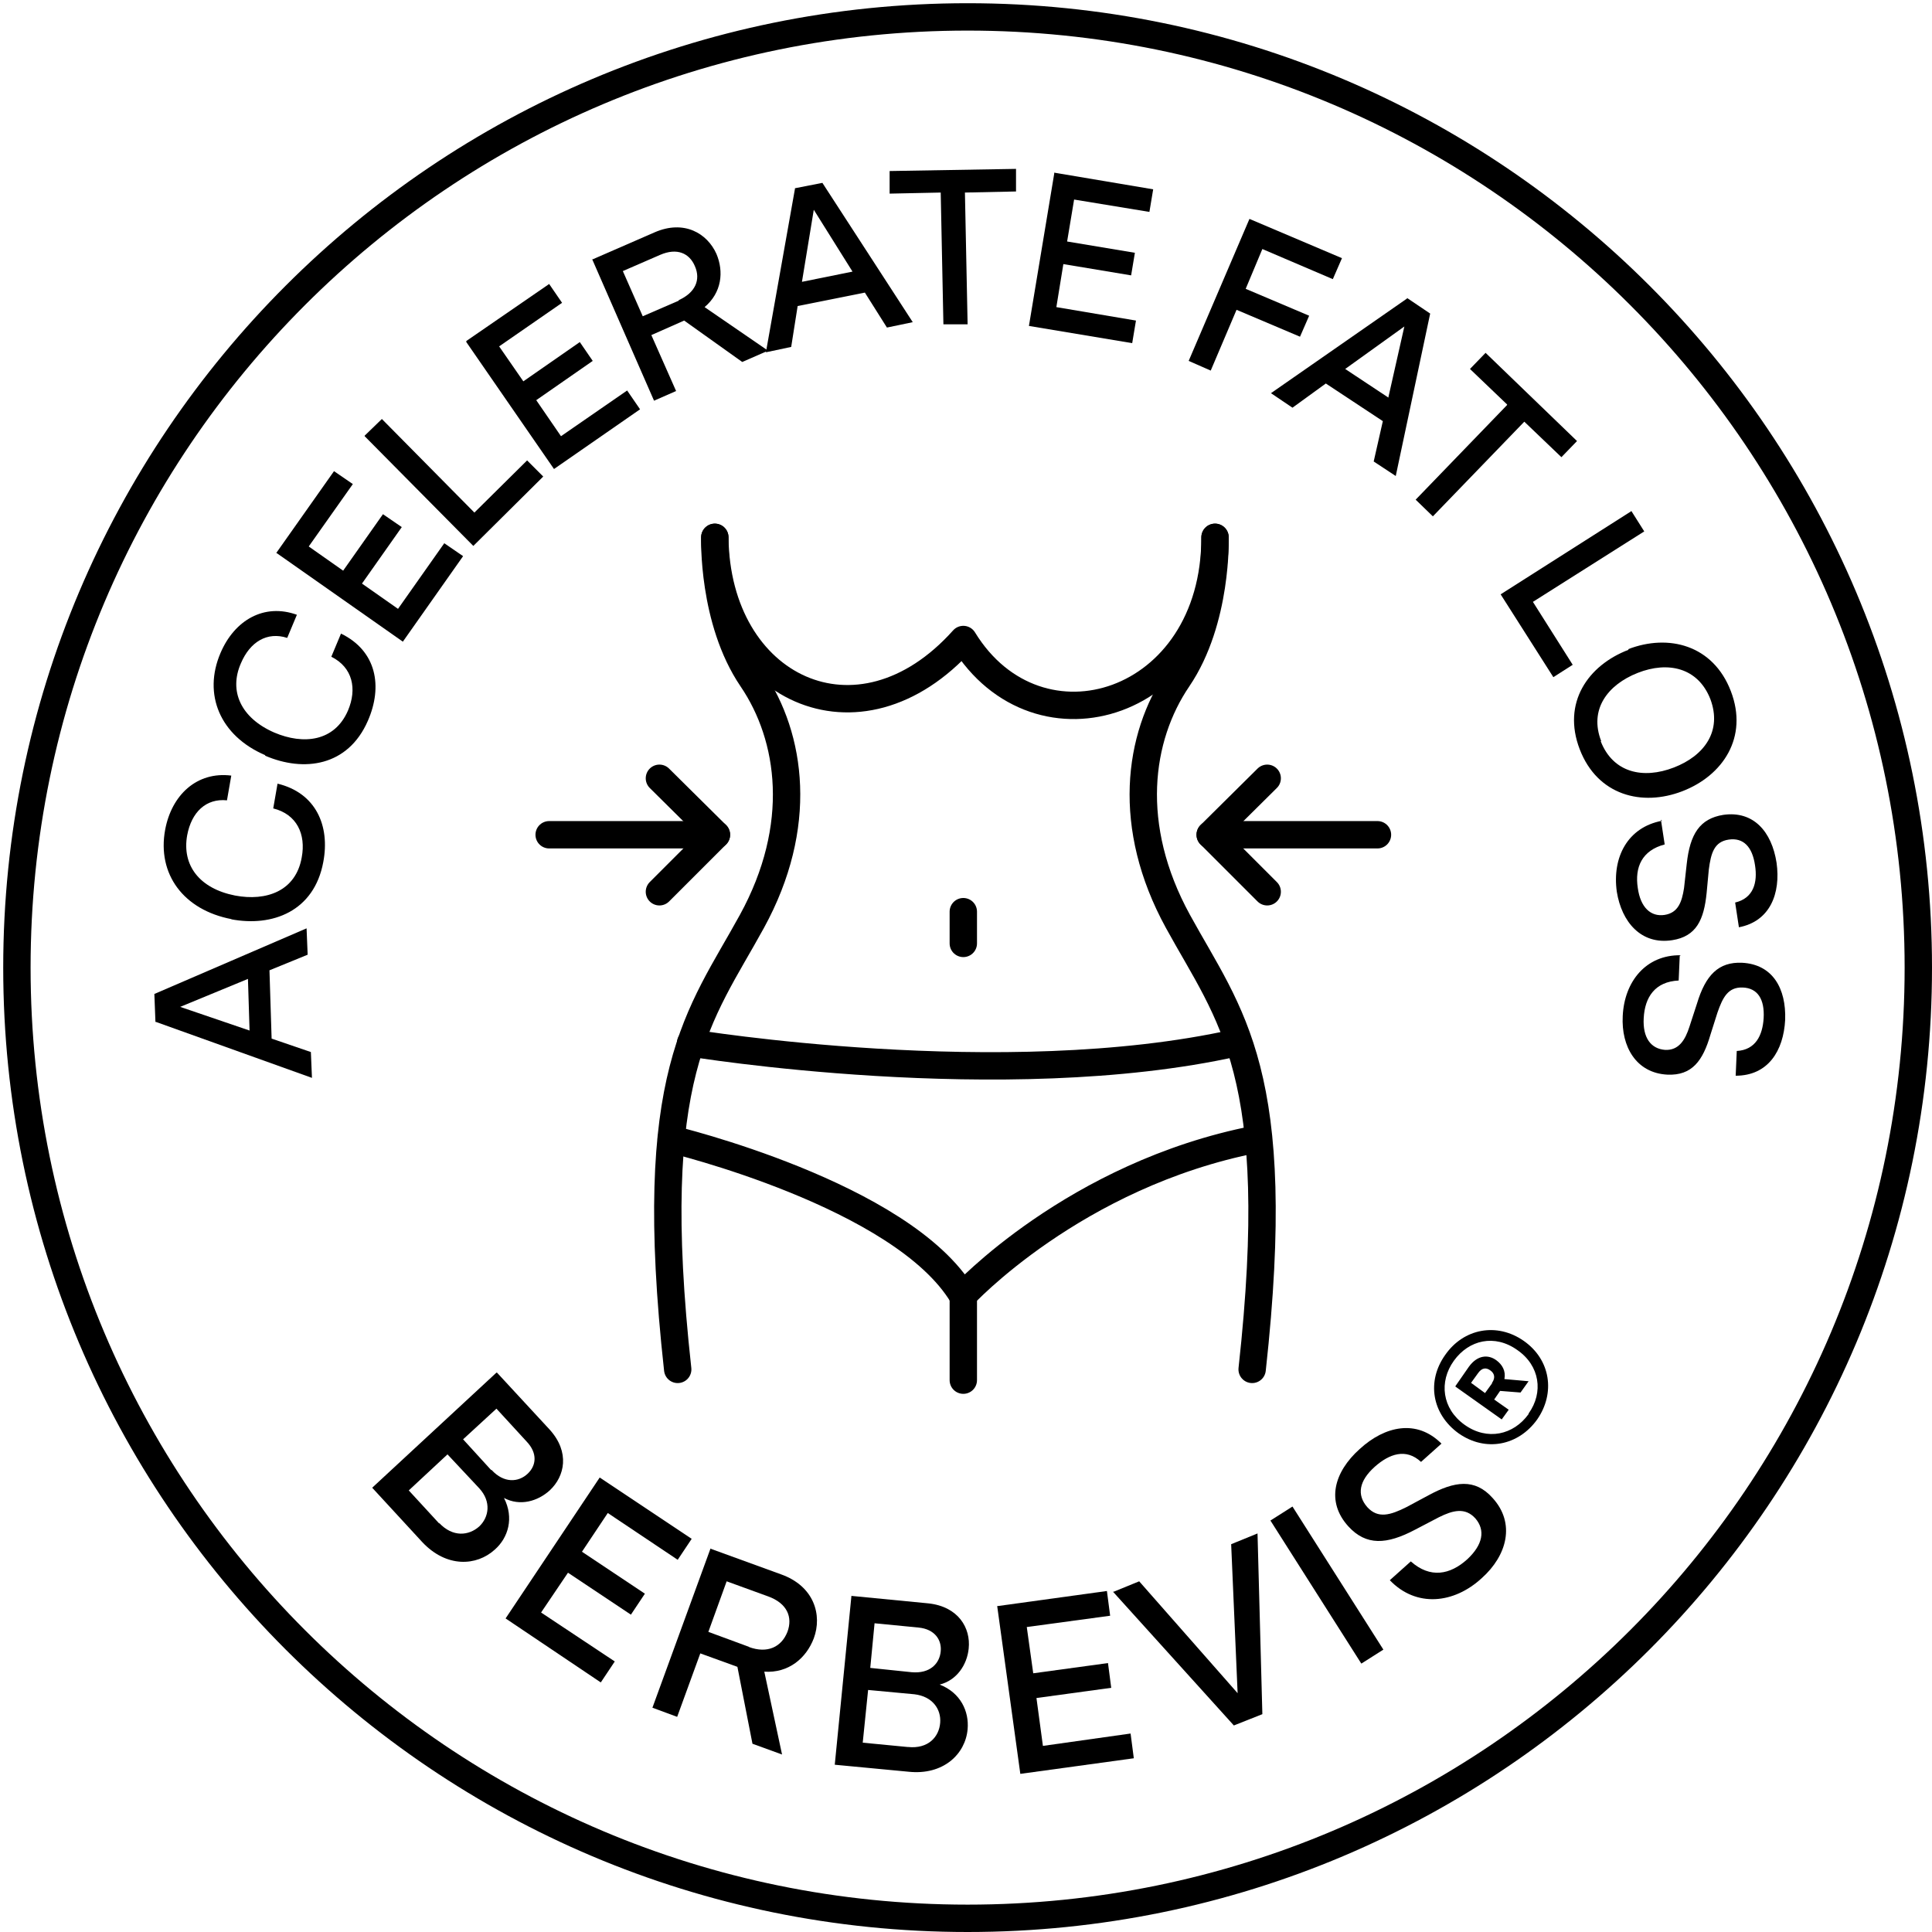 <svg width="600" height="600" viewBox="0 0 600 600" fill="none" xmlns="http://www.w3.org/2000/svg">
<path d="M300.5 5.25C463.562 5.25 595.75 137.438 595.75 300.5C595.75 463.562 463.562 595.75 300.5 595.75C137.438 595.75 5.25 463.562 5.25 300.5C5.25 137.438 137.438 5.25 300.5 5.25Z" stroke="black" stroke-width="8.5" stroke-miterlimit="10"/>
<path d="M48.273 317.371L47.938 308.685L95.21 288.307L95.544 296.492L83.685 301.336L84.353 322.55L96.547 326.725L96.881 334.743L48.44 317.371H48.273ZM77.003 304.008L55.956 312.694L77.504 320.044L77.003 304.008Z" fill="black"/>
<path d="M71.993 285.467C56.959 282.627 48.774 271.436 51.28 257.738C53.284 246.881 61.135 239.531 71.826 240.868L70.489 248.551C63.975 247.883 59.465 252.226 58.128 259.409C56.458 268.763 61.97 275.946 72.995 278.117C82.683 279.955 91.87 276.781 93.708 266.257C95.044 259.075 92.204 252.894 84.855 251.057L86.191 243.373C98.051 246.213 102.561 256.402 100.389 267.761C97.549 282.961 84.688 287.972 71.659 285.467H71.993Z" fill="black"/>
<path d="M82.349 234.521C68.317 228.507 62.972 215.645 68.484 202.783C72.828 192.594 82.015 187.249 92.204 190.924L89.197 198.106C83.017 196.102 77.672 199.276 74.832 205.957C70.99 214.643 74.832 222.995 85.188 227.505C94.208 231.347 103.897 230.345 108.073 220.656C110.912 213.975 109.576 207.293 102.894 203.953L105.901 196.77C116.926 202.115 118.93 213.14 114.253 223.83C108.073 238.028 94.375 239.866 82.349 234.688V234.521Z" fill="black"/>
<path d="M85.689 171.881L103.73 146.324L109.576 150.333L95.879 169.71L106.569 177.226L118.93 159.687L124.776 163.696L112.416 181.235L123.607 189.086L137.973 168.707L143.819 172.716L125.111 199.275L85.856 171.714L85.689 171.881Z" fill="black"/>
<path d="M113.251 135.3L118.596 130.122L147.327 159.187L163.697 142.984L168.708 147.995L146.993 169.543L113.251 135.467V135.3Z" fill="black"/>
<path d="M144.821 105.901L170.545 88.195L174.554 94.042L155.011 107.572L162.527 118.429L180.066 106.235L184.075 112.082L166.536 124.276L174.22 135.467L194.766 121.269L198.775 127.115L172.049 145.657L144.821 106.235V105.901Z" fill="black"/>
<path d="M183.741 80.678L203.285 72.159C212.472 68.15 219.654 72.493 222.494 78.841C224.833 84.353 224.165 90.867 218.819 95.377L238.53 108.908L230.512 112.415L212.472 99.553L202.282 104.063L209.966 121.435L203.118 124.442L183.908 80.511L183.741 80.678ZM210.801 93.206C215.98 90.867 217.65 86.858 215.813 82.683C214.142 78.674 210.3 76.836 204.955 79.175L193.429 84.186L199.61 98.217L210.801 93.373V93.206Z" fill="black"/>
<path d="M246.881 58.461L255.4 56.791L283.463 100.054L275.445 101.724L268.596 90.867L247.717 95.043L245.712 107.738L237.861 109.408L246.881 58.628V58.461ZM264.755 84.352L252.728 65.143L249.053 87.526L264.755 84.352Z" fill="black"/>
<path d="M292.149 59.798L276.28 60.132V53.116L315.534 52.448V59.464L299.666 59.798L300.501 100.722H292.984L292.149 59.965V59.798Z" fill="black"/>
<path d="M327.394 53.618L358.129 58.796L356.96 65.812L333.574 61.97L331.403 74.999L352.45 78.507L351.28 85.522L330.233 82.015L328.062 95.378L352.784 99.554L351.614 106.569L319.543 101.224L327.394 53.952V53.618Z" fill="black"/>
<path d="M388.029 67.983L416.759 80.177L413.92 86.692L392.038 77.338L386.859 89.698L406.57 98.05L403.73 104.565L384.02 96.213L376.002 115.088L369.153 112.082L388.029 67.983Z" fill="black"/>
<path d="M436.971 92.538L444.153 97.382L433.463 147.828L426.614 143.318L429.454 130.79L411.748 119.097L401.392 126.614L394.71 122.104L436.971 92.705V92.538ZM431.124 123.607L436.135 101.391L417.761 114.587L431.124 123.44V123.607Z" fill="black"/>
<path d="M468.041 125.612L456.515 114.587L461.36 109.576L489.756 136.97L484.912 141.982L473.386 130.957L444.99 160.356L439.645 155.178L468.041 125.779V125.612Z" fill="black"/>
<path d="M506.627 158.685L510.635 165.032L476.058 186.914L488.419 206.458L482.406 210.299L466.036 184.576L506.459 158.852L506.627 158.685Z" fill="black"/>
<path d="M505.625 201.613C518.152 196.769 532.017 200.277 537.529 214.642C543.041 229.008 535.023 240.867 522.495 245.711C509.968 250.555 496.103 247.048 490.591 232.682C485.079 218.317 493.097 206.624 505.792 201.78L505.625 201.613ZM497.106 230.177C500.947 240.032 510.302 242.037 519.823 238.362C529.344 234.687 534.856 227.003 531.181 217.148C527.339 207.293 517.985 205.288 508.631 208.963C499.277 212.638 493.431 220.322 497.273 230.177H497.106Z" fill="black"/>
<path d="M515.814 254.566L516.983 262.249C509.967 264.087 507.629 269.265 508.631 275.779C509.466 281.793 512.64 284.8 516.983 284.131C521.159 283.463 522.328 280.122 522.996 275.779L523.832 268.263C524.834 259.076 527.84 254.232 535.19 253.062C544.544 251.726 550.224 258.24 551.727 267.929C553.063 277.45 549.723 286.136 540.034 287.973L538.865 280.29C544.544 278.953 545.881 274.109 545.045 268.764C544.21 262.918 541.371 260.078 536.861 260.746C532.351 261.414 531.348 264.922 530.68 270.1L530.012 277.283C529.177 285.635 526.838 290.813 519.322 291.982C509.633 293.486 503.62 286.303 502.117 276.949C500.613 266.258 505.457 256.904 516.148 254.9L515.814 254.566Z" fill="black"/>
<path d="M521.659 296.826L521.325 304.51C513.976 304.844 510.802 309.688 510.468 316.202C510.134 322.216 512.639 325.723 517.149 326.057C521.325 326.225 523.33 323.051 524.666 318.875L527.005 311.692C529.677 302.839 533.686 298.663 541.036 298.997C550.557 299.498 554.733 307.015 554.399 316.703C553.898 326.392 549.054 334.075 539.031 334.075L539.366 326.392C545.212 326.057 547.383 321.547 547.717 316.202C548.052 310.356 545.88 306.848 541.203 306.681C536.693 306.514 535.023 309.688 533.352 314.532L531.181 321.38C528.842 329.398 525.501 334.075 517.818 333.741C508.129 333.24 503.452 325.055 503.953 315.534C504.454 304.844 511.136 296.492 521.994 296.659L521.659 296.826Z" fill="black"/>
<path d="M154.342 426.28L170.712 443.986C177.059 451.002 175.389 458.519 170.712 462.862C167.037 466.202 161.524 467.873 156.513 465.2C159.687 471.381 157.85 477.561 153.674 481.236C147.994 486.414 138.64 486.915 131.123 478.897L115.589 462.026L154.175 426.28H154.342ZM136.302 472.884C140.645 477.561 145.656 476.893 148.83 474.053C151.836 471.214 152.671 466.37 148.83 462.194L138.974 451.67L126.947 462.862L136.469 473.218L136.302 472.884ZM152.671 456.514C156.513 460.69 161.023 460.356 163.863 457.683C166.536 455.178 167.037 451.336 163.529 447.661L154.175 437.472L143.818 446.993L152.504 456.514H152.671Z" fill="black"/>
<path d="M186.246 458.854L214.81 477.896L210.467 484.41L188.752 469.878L180.734 481.905L200.278 494.934L195.935 501.448L176.391 488.419L168.039 500.78L190.923 515.981L186.58 522.495L157.015 502.618L186.246 458.854Z" fill="black"/>
<path d="M220.489 480.901L242.538 488.919C252.895 492.594 255.4 501.614 252.728 508.797C250.389 514.977 244.877 519.654 237.36 519.153L242.872 544.877L233.685 541.536L229.008 517.65L217.483 513.474L210.3 533.184L202.616 530.345L220.656 480.901H220.489ZM232.516 511.469C238.362 513.641 242.705 511.469 244.543 506.792C246.213 502.282 244.543 497.939 238.529 495.768L225.668 491.091L219.988 506.792L232.683 511.469H232.516Z" fill="black"/>
<path d="M264.253 495.602L288.307 497.94C297.661 498.942 301.503 505.624 300.835 511.971C300.334 516.982 297.16 521.827 291.815 523.163C298.329 525.668 301.002 531.515 300.501 537.027C299.833 544.711 292.984 551.392 282.126 550.223L259.242 548.052L264.42 495.602H264.253ZM281.959 542.539C288.307 543.208 291.648 539.366 291.982 535.023C292.316 530.847 289.643 526.838 283.964 526.17L269.599 524.833L267.928 541.203L281.792 542.539H281.959ZM283.129 519.321C288.808 519.822 291.815 516.648 292.149 512.807C292.483 509.299 290.311 505.958 285.3 505.457L271.603 504.121L270.267 517.985L283.129 519.321Z" fill="black"/>
<path d="M309.855 498.775L343.763 494.098L344.766 501.781L318.875 505.289L320.879 519.655L344.097 516.481L345.1 524.165L321.881 527.338L323.886 542.205L351.113 538.363L352.115 546.047L316.87 550.891L309.688 498.775H309.855Z" fill="black"/>
<path d="M345.601 494.433L353.785 491.092L384.354 525.836L382.349 479.566L390.534 476.226L392.037 532.351L383.184 535.858L345.601 494.266V494.433Z" fill="black"/>
<path d="M394.543 472.215L401.392 467.872L429.621 512.304L422.772 516.647L394.543 472.215Z" fill="black"/>
<path d="M431.792 490.59L438.14 484.911C444.153 490.256 450.334 489.087 455.679 484.243C460.523 479.733 461.358 475.223 458.185 471.548C455.011 468.04 451.169 469.042 446.826 471.214L439.476 475.056C430.623 479.733 424.276 480.067 418.763 474.053C411.748 466.37 414.253 457.183 422.271 450C430.122 442.817 439.977 440.646 447.661 448.33L441.314 454.009C436.637 449.666 431.458 451.503 426.948 455.512C422.104 459.855 421.269 464.198 424.61 468.04C427.951 471.715 431.792 470.546 436.804 468.04L443.652 464.365C451.67 460.022 458.018 459.02 463.53 465.2C470.712 473.051 468.04 483.074 460.189 490.089C451.503 498.107 439.81 499.276 431.625 490.757L431.792 490.59Z" fill="black"/>
<path d="M453.007 445.156C444.655 439.143 442.985 428.953 448.831 420.768C454.511 412.584 464.867 410.579 473.219 416.425C481.571 422.272 483.074 432.628 477.395 440.813C471.549 448.998 461.359 451.002 453.007 445.156ZM474.722 438.976C479.399 432.461 478.23 424.109 471.214 419.265C464.199 414.254 456.181 416.091 451.504 422.606C446.827 429.12 447.829 437.472 454.845 442.483C461.86 447.495 470.045 445.657 474.722 439.143V438.976ZM452.005 430.457L456.181 424.443C458.854 420.768 462.194 420.601 464.7 422.439C466.537 423.775 467.707 425.78 467.206 428.285L474.722 428.953L472.217 432.461L465.869 431.96L464.032 434.633L468.542 437.806L466.37 440.813L452.005 430.624V430.457ZM463.364 429.454C464.533 427.784 464.032 426.448 462.862 425.613C461.526 424.61 460.19 424.777 459.021 426.448L456.849 429.454L461.192 432.628L463.364 429.621V429.454Z" fill="black"/>
<path d="M170.545 259.241H222.494" stroke="black" stroke-width="8.5" stroke-linecap="round" stroke-linejoin="round"/>
<path d="M204.788 241.702L222.494 259.241L204.788 276.947" stroke="black" stroke-width="8.5" stroke-linecap="round" stroke-linejoin="round"/>
<path d="M427.784 259.241H375.835" stroke="black" stroke-width="8.5" stroke-linecap="round" stroke-linejoin="round"/>
<path d="M393.541 241.702L375.835 259.241L393.541 276.947" stroke="black" stroke-width="8.5" stroke-linecap="round" stroke-linejoin="round"/>
<path d="M221.993 166.869C221.993 166.869 221.158 192.593 233.519 210.8C245.88 229.007 249.722 256.569 233.519 286.135C217.316 315.7 200.278 332.905 210.468 425.278" stroke="black" stroke-width="8.5" stroke-linecap="round" stroke-linejoin="round"/>
<path d="M377.339 166.869C377.339 166.869 378.174 192.593 365.813 210.8C353.452 229.007 349.61 256.569 365.813 286.135C382.016 315.7 399.054 332.905 388.864 425.278" stroke="black" stroke-width="8.5" stroke-linecap="round" stroke-linejoin="round"/>
<path d="M214.477 323.886C214.477 323.886 311.693 339.921 383.687 323.886" stroke="black" stroke-width="8.5" stroke-linecap="round" stroke-linejoin="round"/>
<path d="M208.463 353.785C208.463 353.785 280.289 370.99 298.998 402.393C298.998 402.393 333.575 364.81 390.034 353.785" stroke="black" stroke-width="8.5" stroke-linecap="round" stroke-linejoin="round"/>
<path d="M299.165 428.619V402.227" stroke="black" stroke-width="8.5" stroke-linecap="round" stroke-linejoin="round"/>
<path d="M221.993 166.869C222.494 213.64 266.592 235.021 299.165 198.606C322.383 236.524 377.339 219.319 377.339 166.869" stroke="black" stroke-width="8.5" stroke-linecap="round" stroke-linejoin="round"/>
<path d="M299.165 283.128V292.983" stroke="black" stroke-width="8.5" stroke-linecap="round" stroke-linejoin="round"/>
</svg>
